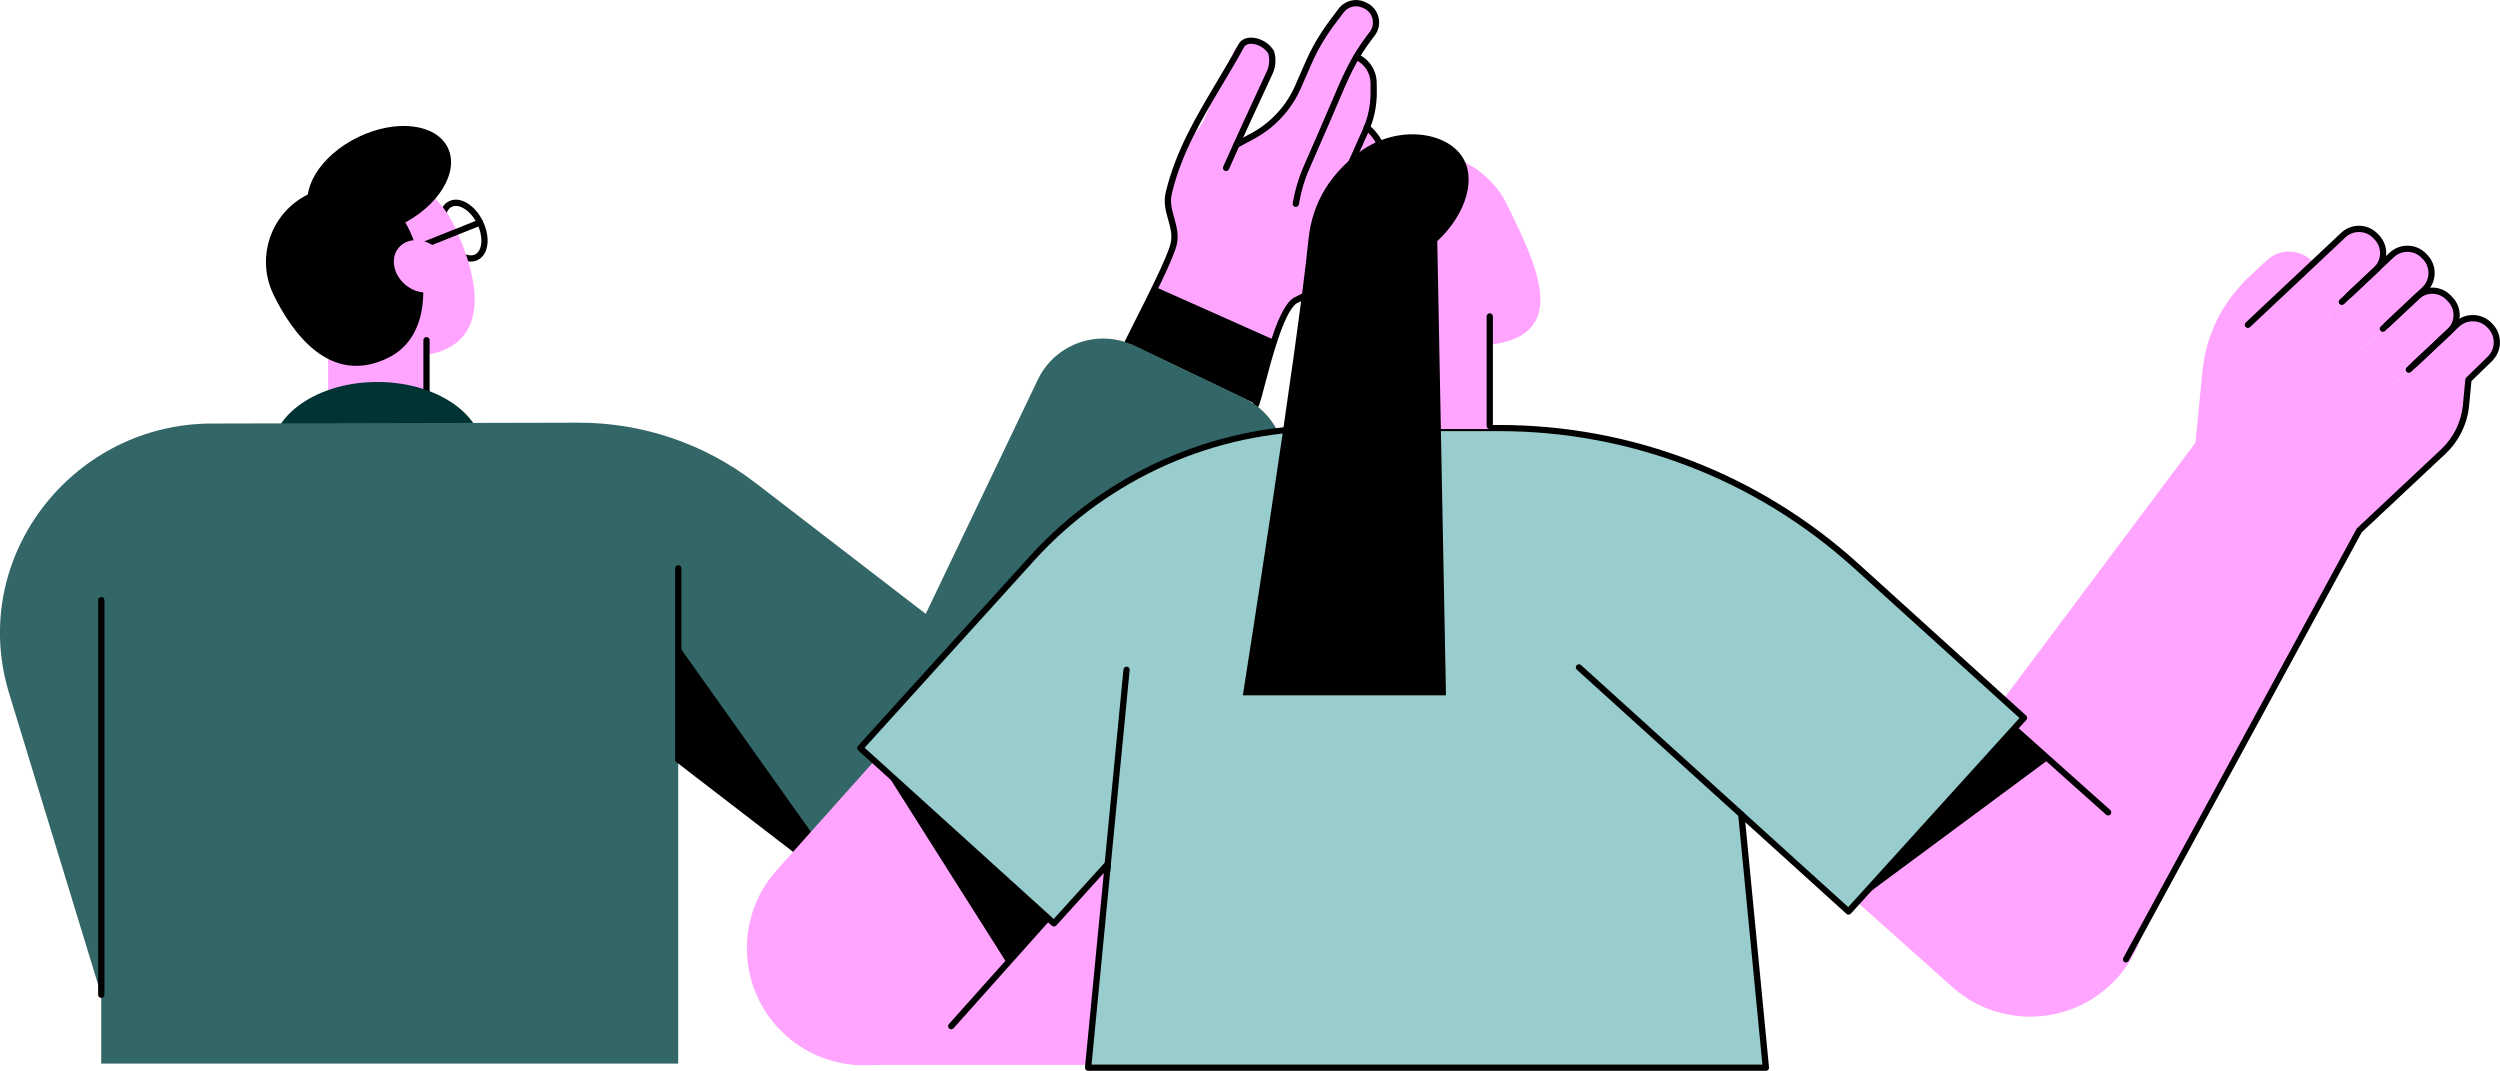 <?xml version="1.0" encoding="UTF-8"?>
<svg id="Layer_2" data-name="Layer 2" xmlns="http://www.w3.org/2000/svg" viewBox="0 0 470.98 201.73">
  <defs>
    <style>
      .cls-1 {
        fill: #033;
      }

      .cls-2 {
        fill: #366;
      }

      .cls-3 {
        fill: #9cc;
      }

      .cls-4 {
        fill: #ffa4ff;
      }
    </style>
  </defs>
  <g id="Capa_1" data-name="Capa 1">
    <g>
      <path d="M85.88,38.79c-.28,0-.54.06-.77.17-1.42.69-1.61,3.33-.43,5.76,1.18,2.43,3.38,3.91,4.8,3.22,1.42-.69,1.61-3.33.43-5.76h0c-.61-1.24-1.47-2.26-2.43-2.86-.56-.35-1.11-.53-1.6-.53h0ZM88.71,49.28c-1.82,0-3.86-1.56-5.08-4.05-1.51-3.11-1.09-6.33.97-7.33,1.03-.5,2.27-.35,3.5.42,1.15.72,2.16,1.9,2.86,3.34,1.51,3.11,1.09,6.33-.97,7.33-.41.2-.84.29-1.29.29h0Z"/>
      <path class="cls-4" d="M85.46,42.33c4.22,8.67,6.74,19.46-1.28,23.36-8.02,3.9-23.53-.56-27.75-9.23-4.22-8.67-1.15-18.87,6.87-22.77,8.02-3.9,17.94-.04,22.16,8.64h0Z"/>
      <polygon class="cls-4" points="61.82 79.84 80.35 79.84 80.35 49.24 61.82 49.24 61.82 79.84 61.82 79.84"/>
      <path d="M80.35,80.43c-.32,0-.59-.26-.59-.59v-15.75c0-.33.26-.59.59-.59s.59.26.59.59v15.75c0,.32-.26.59-.59.59h0Z"/>
      <path d="M77.02,43.13c3.43,7.03,5.03,19.94-3.93,24.3-10.99,5.35-18.12-4.86-21.55-11.89-3.43-7.04-.5-15.52,6.54-18.94,7.04-3.43,15.52-.5,18.94,6.54h0Z"/>
      <path d="M84.36,27.82c2.22,4.56-1.76,11.07-8.89,14.55-7.13,3.47-14.71,2.59-16.93-1.97-2.22-4.56,1.76-11.07,8.89-14.55,7.13-3.47,14.71-2.59,16.93,1.97h0Z"/>
      <path d="M76.09,48.23c-.23,0-.45-.14-.55-.37-.12-.3.03-.64.33-.76l14.35-5.73c.3-.12.64.03.76.33.12.3-.03.64-.33.76l-14.35,5.73c-.07.03-.15.04-.22.04h0Z"/>
      <path class="cls-4" d="M82.2,46.72c2.29,1.95,2.83,5.07,1.21,6.97-1.62,1.91-4.79,1.88-7.07-.07-2.29-1.95-2.83-5.07-1.21-6.97,1.62-1.91,4.79-1.88,7.07.07h0Z"/>
      <path class="cls-4" d="M221.37,44.47c-.12-.98-2.58-6.58.39-13.4l1.18-2.71c1.32-3.02,2.73-3.15,4.04-6.16l5.43-12.45c.79-1.82,2.91-2.65,4.73-1.85l.25.11c1.82.79,2.65,2.91,1.85,4.73l-14.48,33.21-3.39-1.48h0Z"/>
      <path class="cls-4" d="M226.43,40.46l14.92-8.11c3.79-2.06,6.78-5.34,8.49-9.31,3.31-7.68,4.56-11.28,8.15-16.03l.51-.67c1.37-1.81.68-4.43-1.4-5.33l-.27-.12c-1.49-.65-3.22-.19-4.2,1.1-2.13,2.81-4.2,5.4-6.25,10.09l-1.87,4.28c-1.72,3.94-4.7,7.19-8.48,9.23l-4.08,2.21-5.53,12.67h0Z"/>
      <path class="cls-4" d="M247.68,46.2l9.59-21.6c1.02-2.29,1.53-4.78,1.51-7.29l-.02-1.7c-.03-2.99-2.47-5.39-5.46-5.36-1.11,0-2.01.92-2,2.04l.02,2.57c.03,3.1-.6,6.17-1.85,9l-8.55,19.39,6.77,2.95h0Z"/>
      <path class="cls-4" d="M249.67,53.01c2.89-2.08,5.17-4.89,6.63-8.13l3.12-6.93c1.02-2.3,1.53-4.78,1.51-7.29l-.02-1.7c-.03-2.99-2.47-5.39-5.46-5.36-1.12.01-2.01.92-2,2.04l.07,7.27-11.13,25.45,7.27-5.34h0Z"/>
      <polygon class="cls-4" points="237.33 70.85 257.37 24.08 248.44 23.26 228.2 28.87 214.79 60.38 237.33 70.85 237.33 70.85"/>
      <path d="M244.11,38.98s-.07,0-.1,0c-.32-.06-.53-.36-.47-.68l.12-.64c.39-2.13,1.03-4.22,1.89-6.21,1.05-2.41,2.4-5.51,2.6-5.95.98-2.23,1.8-4.15,2.52-5.85,2.35-5.54,3.77-8.88,6.88-12.99l.51-.67c.54-.72.72-1.63.5-2.5-.23-.87-.83-1.58-1.66-1.94l-.27-.12c-1.24-.54-2.68-.17-3.5.92l-.44.58c-1.99,2.62-3.87,5.09-5.74,9.39l-1.87,4.28c-1.76,4.04-4.87,7.42-8.74,9.51l-3.11,1.68c-.29.15-.64.05-.8-.24-.15-.29-.05-.64.24-.8l3.11-1.68c3.65-1.97,6.57-5.15,8.22-8.95l1.87-4.28c1.93-4.43,3.94-7.08,5.89-9.64l.43-.57c1.15-1.51,3.16-2.04,4.9-1.28l.27.12c1.16.5,2.01,1.49,2.33,2.72.32,1.22.06,2.5-.7,3.51l-.51.67c-3.02,3.99-4.34,7.1-6.73,12.74-.72,1.7-1.54,3.63-2.53,5.86-.19.44-1.54,3.53-2.59,5.94-.83,1.9-1.44,3.91-1.81,5.95l-.12.64c-.05.29-.3.48-.58.48h0Z"/>
      <path d="M250.78,41.89s-.07,0-.11-.01c-.32-.06-.52-.37-.46-.69l.15-.78c.41-2.1,1.06-4.15,1.93-6.09l4.45-9.95c.99-2.23,1.48-4.6,1.46-7.05v-1.7c-.03-1.89-1.16-3.61-2.89-4.37-.3-.13-.43-.48-.3-.78.13-.3.48-.43.78-.3,2.15.95,3.55,3.09,3.57,5.44l.02,1.69c.02,2.61-.5,5.15-1.56,7.54l-4.45,9.95c-.83,1.87-1.45,3.83-1.85,5.84l-.15.78c-.05.28-.3.47-.58.47h0Z"/>
      <path d="M236.65,76.75c-.07,0-.13-.01-.2-.03-.3-.11-.47-.44-.36-.75.24-.69.59-2.01,1.03-3.68,1.89-7.21,3.95-14.39,6.49-16.12l.08-.05c5-2.36,8.51-5.27,11.05-9.16.36-.78.76-1.6,1.17-2.44,3.26-6.67,7.31-14.98,1.2-20.1-.25-.21-.28-.58-.07-.83.21-.25.58-.28.83-.07,6.82,5.71,2.36,14.84-.9,21.52-.42.85-.82,1.68-1.18,2.46l-.04.07c-2.66,4.08-6.31,7.14-11.51,9.6-2.38,1.68-4.72,10.61-5.98,15.42-.44,1.7-.8,3.04-1.06,3.77-.08.24-.31.39-.55.39h0Z"/>
      <path d="M212.42,65.17c-.08,0-.17-.02-.25-.06-.29-.14-.42-.49-.28-.78.35-.74,1-2.03,1.83-3.66,2.32-4.57,6.19-12.23,6.8-14.76.38-1.59-.02-3.02-.45-4.54-.45-1.6-.91-3.25-.46-5.14,1.89-7.82,5.67-14.16,9.67-20.88,1.33-2.23,2.7-4.54,3.99-6.9.37-.8,1.16-1.3,2.21-1.36,1.68-.09,3.56.92,4.47,2.42l.05.1c.37,1,.46,2.75-.22,4.21-2.62,5.65-5.6,12.04-8.26,18.06-.13.3-.48.43-.78.3-.3-.13-.43-.48-.3-.78,2.67-6.02,5.65-12.42,8.27-18.08.5-1.08.48-2.44.21-3.26-.77-1.21-2.31-1.87-3.37-1.81-.42.02-.98.17-1.23.72-1.32,2.41-2.7,4.72-4.03,6.96-3.95,6.64-7.68,12.9-9.53,20.56-.38,1.59.02,3.02.45,4.54.45,1.6.91,3.25.46,5.14-.65,2.67-4.41,10.1-6.9,15.01-.82,1.63-1.47,2.91-1.81,3.63-.1.21-.31.34-.53.34h0Z"/>
      <polygon points="236.65 76.16 212.42 64.58 217.81 54.13 240.21 64.11 236.65 76.16 236.65 76.16"/>
      <path class="cls-2" d="M208.97,159.32l-49.05-13.42,35.59-74.36c3.25-6.8,11.4-9.67,18.2-6.42l20.65,9.89c6.8,3.25,9.67,11.4,6.42,18.2l-31.81,66.12h0Z"/>
      <path class="cls-1" d="M91.02,85.36c0,7.4-8.92,13.4-19.93,13.4s-19.93-6-19.93-13.4,8.92-13.4,19.93-13.4,19.93,6,19.93,13.4h0Z"/>
      <path class="cls-2" d="M142.25,90.92c-9.55-7.35-21.26-11.32-33.31-11.29l-69.08.16c-25.68.06-45.02,24.16-38.64,49.04.14.52.28,1.05.43,1.57l17.42,57v12.97h108.7v-57.27l33.8,26c16.08,12.37,39.46,6.82,48.26-11.46l5.18-10.75-72.76-55.98h0Z"/>
      <path d="M181.01,176.33c-7.09,0-14.03-2.33-19.79-6.76l-33.8-26c-.26-.2-.3-.56-.11-.82.2-.26.57-.3.82-.11l33.8,26c7.52,5.79,17.13,7.85,26.36,5.66,9.23-2.19,16.89-8.35,21.01-16.9l5.18-10.75c.14-.29.49-.41.78-.27.29.14.41.49.27.79l-5.18,10.75c-4.27,8.87-12.22,15.26-21.8,17.53-2.51.59-5.04.89-7.56.89h0Z"/>
      <path d="M19.08,188c-.32,0-.59-.26-.59-.59v-74.36c0-.33.26-.59.59-.59s.59.26.59.59v74.36c0,.32-.26.59-.59.59h0Z"/>
      <path d="M127.78,143.69c-.32,0-.59-.26-.59-.59v-36.04c0-.32.26-.59.59-.59s.59.26.59.59v36.04c0,.32-.26.59-.59.59h0Z"/>
      <polygon points="161.58 169.11 127.78 143.1 127.78 121.54 161.58 169.11 161.58 169.11"/>
      <polygon class="cls-4" points="234.12 162.44 160.91 162.44 160.91 200.61 234.12 200.61 234.12 162.44 234.12 162.44"/>
      <path class="cls-4" d="M148.07,195.08c-9.08-8.11-9.87-22.05-1.76-31.13l28.93-32.39c8.11-9.08,22.05-9.87,31.13-1.76,9.08,8.11,9.87,22.05,1.76,31.13l-28.93,32.39c-8.11,9.08-22.05,9.87-31.13,1.76h0Z"/>
      <polygon points="189.74 181.53 165.22 142.79 189.94 115.12 222.82 144.49 189.74 181.53 189.74 181.53"/>
      <path d="M179.2,193.91c-.14,0-.28-.05-.39-.15-.24-.22-.26-.59-.05-.83l28.93-32.39c.22-.24.59-.26.83-.05.24.22.26.59.05.83l-28.93,32.39c-.11.13-.28.2-.44.2h0Z"/>
      <path class="cls-4" d="M398.91,184.17c-8.11,9.08-22.05,9.87-31.13,1.76l-32.39-28.93c-9.08-8.11-9.87-22.05-1.76-31.13,8.11-9.08,22.05-9.87,31.13-1.76l32.39,28.93c9.08,8.11,9.87,22.05,1.76,31.13h0Z"/>
      <path class="cls-4" d="M436.14,49.78l-17.41,15.77,3.99-12.42,4.34-4.08c2.43-2.28,6.24-2.2,8.56.19l.52.54h0Z"/>
      <path class="cls-4" d="M457.99,79.53l-14.16,20.9-31.32-5.68,2.42-24.86c.65-6.69,3.71-12.91,8.6-17.52l2.99-2.81,31.47,29.98h0Z"/>
      <path class="cls-4" d="M447.61,50.83l-19.8,18.62-6.15-6.54,19.8-18.62c1.73-1.63,4.46-1.55,6.09.19l.25.27c1.63,1.73,1.55,4.46-.19,6.09h0Z"/>
      <path class="cls-4" d="M456.74,54.57l-20.84,19.6-6.15-6.54,20.84-19.6c1.74-1.64,4.49-1.56,6.13.19l.21.23c1.64,1.74,1.56,4.48-.19,6.13h0Z"/>
      <path class="cls-4" d="M469.01,67.68l-20.51,19.28-6.15-6.54,20.51-19.28c1.76-1.65,4.52-1.57,6.18.19l.16.17c1.65,1.76,1.57,4.52-.19,6.18h0Z"/>
      <path class="cls-4" d="M460.3,85.08l-16.3,15.22-6.18-6.57,27.57-25.81-.82,8.46c-.32,3.33-1.84,6.42-4.27,8.71h0Z"/>
      <path class="cls-4" d="M461.31,56.1l.33.36c1.61,1.71,1.28,4.62-.72,6.51l-20.04,18.84-6.15-6.54,20.03-18.84c2.01-1.89,4.94-2.03,6.54-.33h0Z"/>
      <path d="M449.7,61.77c-.15,0-.31-.06-.43-.18-.22-.24-.21-.61.02-.83l7.03-6.61c.73-.68,1.15-1.61,1.18-2.61.03-1-.33-1.95-1.02-2.68l-.22-.23c-.68-.73-1.61-1.15-2.61-1.18-1-.03-1.95.33-2.68,1.02l-7.99,7.51c-.24.22-.61.21-.83-.02-.22-.24-.21-.61.03-.83l7.99-7.51c.96-.9,2.21-1.37,3.52-1.33,1.31.04,2.53.59,3.43,1.55l.22.23c.9.96,1.37,2.21,1.33,3.52-.04,1.31-.59,2.53-1.55,3.43l-7.03,6.61c-.11.11-.26.16-.4.16h0Z"/>
      <path d="M454.83,69.28c-.16,0-.31-.06-.43-.18-.22-.24-.21-.61.03-.83l6.64-6.24c1.47-1.38,1.54-3.7.16-5.17l-.34-.36c-.67-.71-1.57-1.12-2.55-1.15-.99-.04-1.91.32-2.62.99l-6.41,6.02c-.24.22-.61.21-.83-.02-.22-.24-.21-.61.02-.83l6.41-6.02c.94-.88,2.16-1.35,3.46-1.31,1.29.04,2.49.58,3.37,1.52l.34.36c1.83,1.94,1.73,5.01-.21,6.83l-6.64,6.24c-.11.11-.26.16-.4.16h0Z"/>
      <polygon class="cls-4" points="445.15 98.63 400.52 180.74 366.32 146.56 421.25 73.2 445.15 98.63 445.15 98.63"/>
      <path d="M423.48,61.78c-.16,0-.31-.06-.43-.19-.22-.23-.21-.61.03-.83l17.97-16.9c.95-.9,2.19-1.36,3.5-1.33,1.31.04,2.52.59,3.42,1.54l.25.27c1.85,1.97,1.75,5.07-.21,6.92l-6.43,6.04c-.24.22-.61.21-.83-.02-.22-.24-.21-.61.03-.83l6.43-6.04c.72-.68,1.14-1.6,1.17-2.6.03-.99-.33-1.94-1.01-2.66l-.25-.27c-1.41-1.49-3.77-1.57-5.26-.16l-17.97,16.9c-.11.11-.26.16-.4.16h0Z"/>
      <path d="M400.52,181.33c-.1,0-.19-.02-.28-.07-.29-.15-.39-.51-.23-.8l43.93-80.8c.03-.05.07-.1.11-.15l15.85-14.87c2.33-2.19,3.78-5.15,4.09-8.34l.46-4.82c.02-.14.08-.27.18-.36l3.97-3.87c.74-.7,1.16-1.64,1.2-2.65.03-1.01-.33-1.97-1.03-2.71l-.16-.17c-.69-.74-1.63-1.16-2.64-1.19-1-.02-1.97.33-2.71,1.03l-9.06,8.52c-.23.22-.61.21-.83-.03-.22-.23-.21-.61.02-.83l9.06-8.52c.96-.91,2.22-1.38,3.55-1.35,1.32.04,2.55.59,3.46,1.56l.16.17c.91.96,1.39,2.22,1.35,3.55-.04,1.32-.6,2.55-1.56,3.46l-3.81,3.71-.44,4.61c-.34,3.47-1.92,6.69-4.45,9.08l-15.78,14.8-43.89,80.71c-.11.19-.31.31-.52.31h0Z"/>
      <path d="M397.16,153.63c-.14,0-.28-.05-.39-.15l-32.39-28.93c-.24-.22-.26-.59-.05-.83.22-.24.59-.26.83-.05l32.39,28.93c.24.22.26.59.05.83-.11.13-.27.19-.44.19h0Z"/>
      <polygon points="385.98 143.06 350.16 169.59 318.94 142.31 348.32 109.42 385.98 143.06 385.98 143.06"/>
      <path class="cls-3" d="M381.28,135.22l-31.66-28.67c-18.42-16.68-42.38-25.92-67.23-25.92h-32.58c-21.12,0-41.25,8.93-55.43,24.59l-32.33,35.69,36.49,33.05,10.15-11.21-3.72,38.4h127.69l-4.62-47.71,20.19,18.28,33.04-36.49h0Z"/>
      <path d="M205.62,200.56h126.4l-4.56-47.07c-.02-.24.1-.47.32-.58.22-.11.48-.07.66.09l19.75,17.89,32.26-35.62-31.22-28.28c-18.35-16.62-42.09-25.77-66.84-25.77h-32.58c-20.91,0-40.96,8.89-54.99,24.39l-31.93,35.26,35.62,32.26,9.76-10.78c.17-.19.44-.25.67-.14.23.1.37.34.35.59l-3.65,37.75h0ZM332.67,201.73h-127.69c-.17,0-.32-.07-.43-.19-.11-.12-.17-.29-.15-.45l3.55-36.63-8.96,9.9c-.1.11-.25.18-.41.19-.15,0-.31-.05-.42-.15l-36.49-33.04c-.24-.22-.26-.59-.04-.83l32.33-35.69c14.26-15.75,34.62-24.78,55.87-24.78h32.58c25.05,0,49.06,9.26,67.63,26.07l31.66,28.67c.24.22.26.59.04.83l-33.05,36.49c-.22.24-.59.26-.83.04l-19.06-17.26,4.47,46.2c.02.17-.04.33-.15.45-.11.12-.27.19-.43.19h0Z"/>
      <path d="M328.05,154.02c-.14,0-.28-.05-.39-.15l-30.6-27.71c-.24-.22-.26-.59-.04-.83.22-.24.59-.26.83-.04l30.6,27.71c.24.22.26.59.04.83-.11.13-.27.19-.43.19h0Z"/>
      <path d="M208.57,164.65s-.04,0-.06,0c-.32-.03-.56-.32-.53-.64l3.67-37.89c.03-.32.32-.56.64-.53.32.03.56.32.53.64l-3.67,37.89c-.03.3-.28.53-.58.53h0Z"/>
      <path class="cls-4" d="M284.02,38.76c4.18,8.77,10.55,20.67,1.77,24.85-8.77,4.18-29.36-.94-33.54-9.71-4.18-8.77-.46-19.27,8.31-23.45,8.77-4.18,19.27-.46,23.45,8.31h0Z"/>
      <polygon class="cls-4" points="280.66 80.83 259.28 80.83 259.28 45.42 280.66 45.42 280.66 80.83 280.66 80.83"/>
      <path d="M280.66,80.83c-.33,0-.59-.26-.59-.59v-20.63c0-.33.26-.59.59-.59s.59.26.59.59v20.63c0,.33-.26.59-.59.59h0Z"/>
      <path d="M275.12,29.04c-3.51-4.49-12.59-5.41-19.36-.12-4.53,3.54-8.5,8.58-9.27,16.32-2.01,20.19-12.35,85.76-12.35,85.76h38.27l-1.64-85.57c5.6-5.22,7.59-12.26,4.35-16.39h0Z"/>
    </g>
  </g>
</svg>